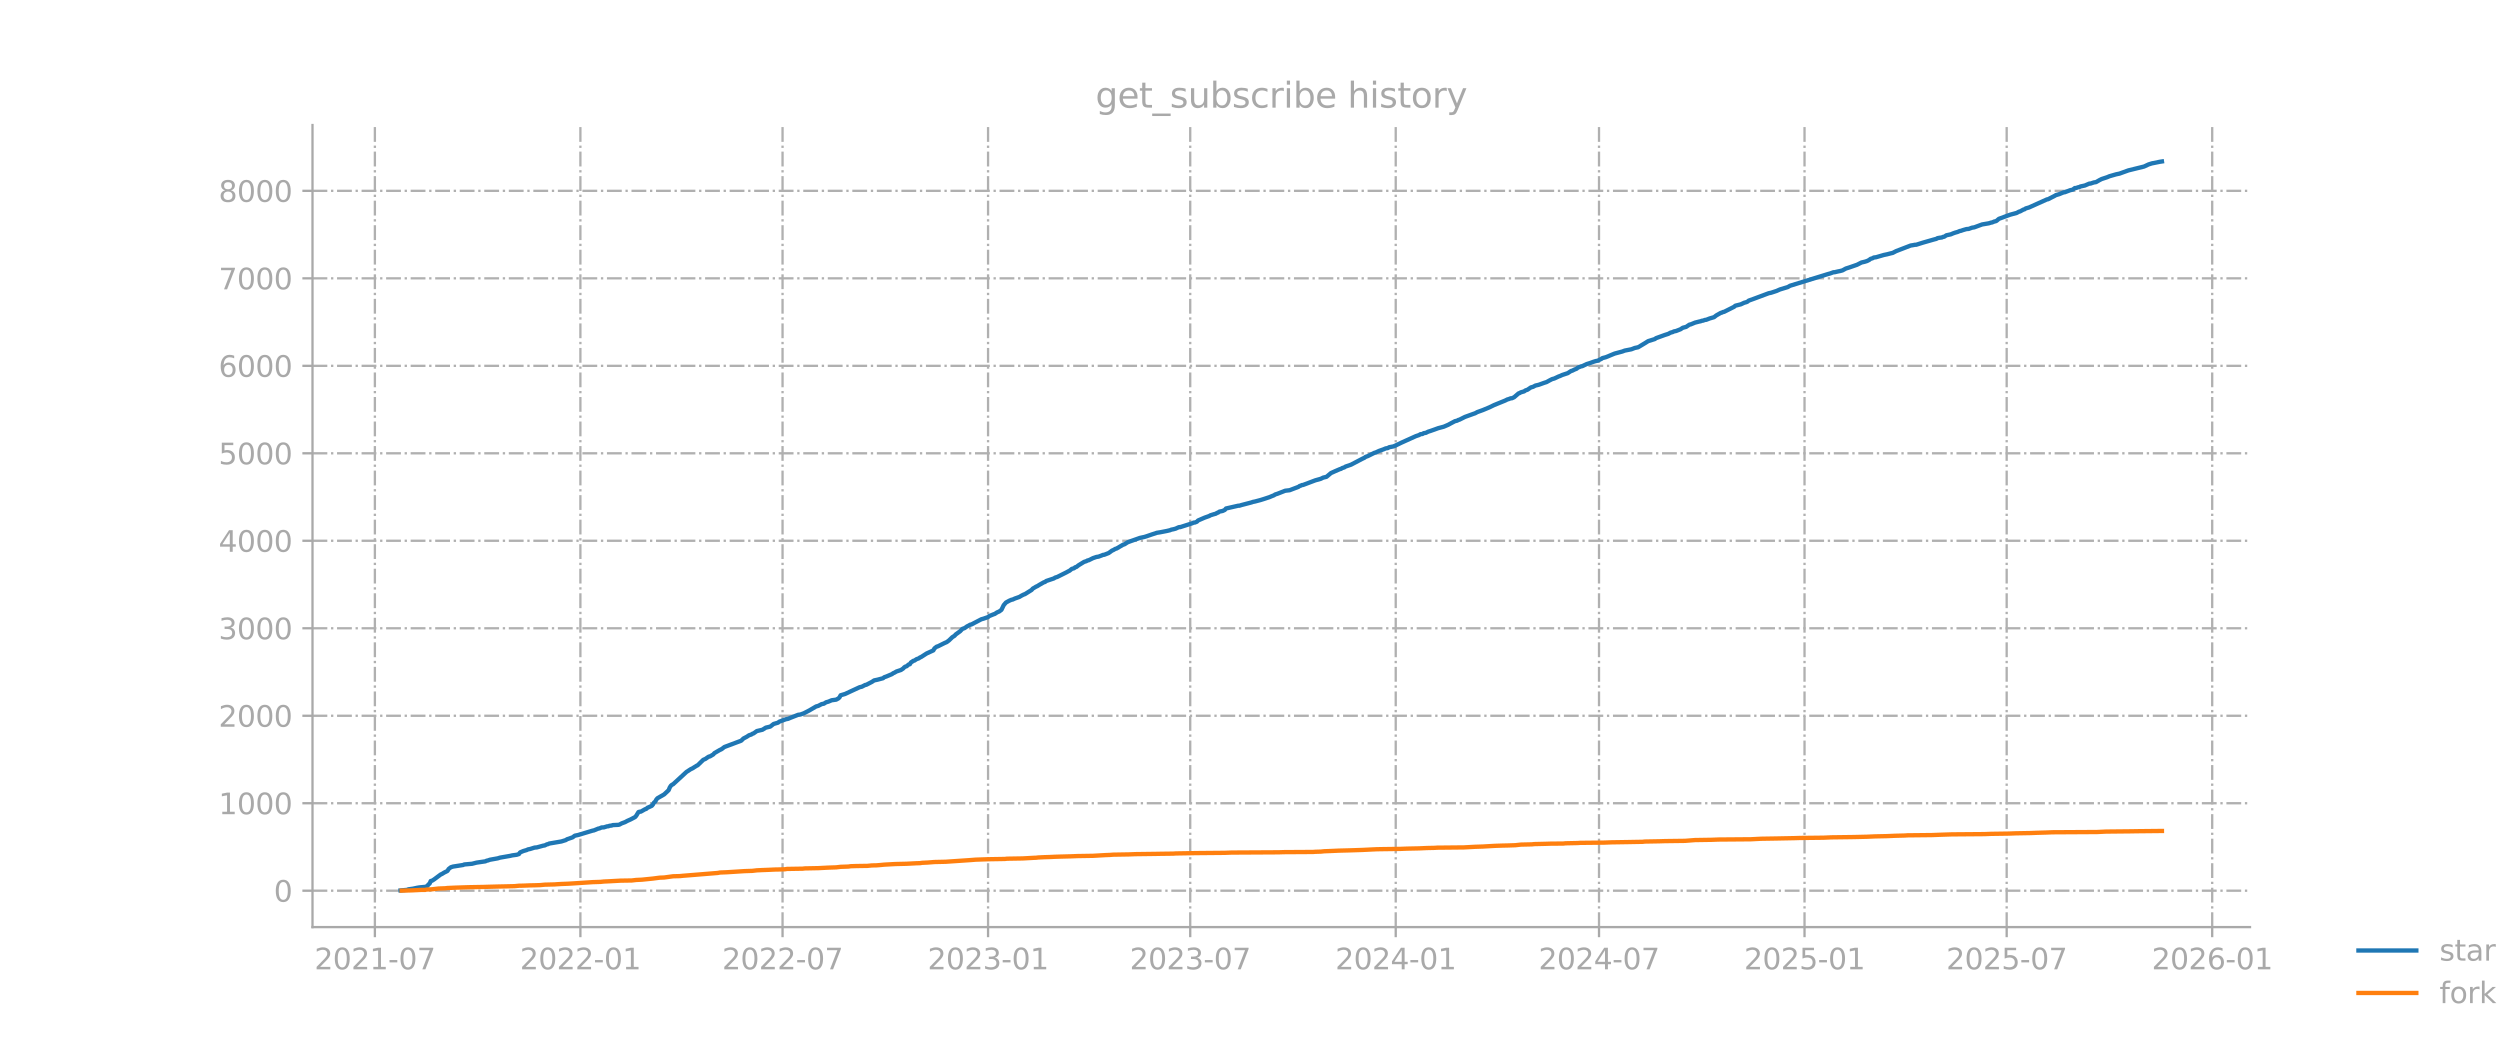 <?xml version="1.0" encoding="utf-8" standalone="no"?>
<!DOCTYPE svg PUBLIC "-//W3C//DTD SVG 1.1//EN"
  "http://www.w3.org/Graphics/SVG/1.1/DTD/svg11.dtd">
<svg xmlns:xlink="http://www.w3.org/1999/xlink" width="864pt" height="360pt" viewBox="0 0 864 360" xmlns="http://www.w3.org/2000/svg" version="1.1">
 <defs>
  <style type="text/css">*{stroke-linejoin: round; stroke-linecap: butt}</style>
 </defs>
 <g id="figure_1">
  <g id="patch_1">
   <path d="M 0 360 
L 864 360 
L 864 0 
L 0 0 
L 0 360 
z
" style="fill: none; opacity: 0"/>
  </g>
  <g id="axes_1">
   <g id="patch_2">
    <path d="M 108 320.4 
L 777.6 320.4 
L 777.6 43.2 
L 108 43.2 
L 108 320.4 
z
" style="fill: none; opacity: 0"/>
   </g>
   <g id="matplotlib.axis_1">
    <g id="xtick_1">
     <g id="line2d_1">
      <path d="M 129.558 320.4 
L 129.558 43.2 
" clip-path="url(#p66ee304c8b)" style="fill: none; stroke-dasharray: 5.12,1.28,0.8,1.28; stroke-dashoffset: 0; stroke: #b0b0b0; stroke-width: 0.8"/>
     </g>
     <g id="line2d_2">
      <defs>
       <path id="m4298555fbe" d="M 0 0 
L 0 3.5 
" style="stroke: #a9a9a9; stroke-width: 0.8"/>
      </defs>
      <g>
       <use xlink:href="#m4298555fbe" x="129.558" y="320.4" style="fill: #a9a9a9; stroke: #a9a9a9; stroke-width: 0.8"/>
      </g>
     </g>
     <g id="text_1">
      <!-- 2021-07 -->
      <g style="fill: #a9a9a9" transform="translate(108.667 334.998) scale(0.1 -0.1)">
       <defs>
        <path id="DejaVuSans-32" d="M 1228 531 
L 3431 531 
L 3431 0 
L 469 0 
L 469 531 
Q 828 903 1448 1529 
Q 2069 2156 2228 2338 
Q 2531 2678 2651 2914 
Q 2772 3150 2772 3378 
Q 2772 3750 2511 3984 
Q 2250 4219 1831 4219 
Q 1534 4219 1204 4116 
Q 875 4013 500 3803 
L 500 4441 
Q 881 4594 1212 4672 
Q 1544 4750 1819 4750 
Q 2544 4750 2975 4387 
Q 3406 4025 3406 3419 
Q 3406 3131 3298 2873 
Q 3191 2616 2906 2266 
Q 2828 2175 2409 1742 
Q 1991 1309 1228 531 
z
" transform="scale(0.016)"/>
        <path id="DejaVuSans-30" d="M 2034 4250 
Q 1547 4250 1301 3770 
Q 1056 3291 1056 2328 
Q 1056 1369 1301 889 
Q 1547 409 2034 409 
Q 2525 409 2770 889 
Q 3016 1369 3016 2328 
Q 3016 3291 2770 3770 
Q 2525 4250 2034 4250 
z
M 2034 4750 
Q 2819 4750 3233 4129 
Q 3647 3509 3647 2328 
Q 3647 1150 3233 529 
Q 2819 -91 2034 -91 
Q 1250 -91 836 529 
Q 422 1150 422 2328 
Q 422 3509 836 4129 
Q 1250 4750 2034 4750 
z
" transform="scale(0.016)"/>
        <path id="DejaVuSans-31" d="M 794 531 
L 1825 531 
L 1825 4091 
L 703 3866 
L 703 4441 
L 1819 4666 
L 2450 4666 
L 2450 531 
L 3481 531 
L 3481 0 
L 794 0 
L 794 531 
z
" transform="scale(0.016)"/>
        <path id="DejaVuSans-2d" d="M 313 2009 
L 1997 2009 
L 1997 1497 
L 313 1497 
L 313 2009 
z
" transform="scale(0.016)"/>
        <path id="DejaVuSans-37" d="M 525 4666 
L 3525 4666 
L 3525 4397 
L 1831 0 
L 1172 0 
L 2766 4134 
L 525 4134 
L 525 4666 
z
" transform="scale(0.016)"/>
       </defs>
       <use xlink:href="#DejaVuSans-32"/>
       <use xlink:href="#DejaVuSans-30" transform="translate(63.623 0)"/>
       <use xlink:href="#DejaVuSans-32" transform="translate(127.246 0)"/>
       <use xlink:href="#DejaVuSans-31" transform="translate(190.869 0)"/>
       <use xlink:href="#DejaVuSans-2d" transform="translate(254.492 0)"/>
       <use xlink:href="#DejaVuSans-30" transform="translate(290.576 0)"/>
       <use xlink:href="#DejaVuSans-37" transform="translate(354.199 0)"/>
      </g>
     </g>
    </g>
    <g id="xtick_2">
     <g id="line2d_3">
      <path d="M 200.583 320.4 
L 200.583 43.2 
" clip-path="url(#p66ee304c8b)" style="fill: none; stroke-dasharray: 5.12,1.28,0.8,1.28; stroke-dashoffset: 0; stroke: #b0b0b0; stroke-width: 0.8"/>
     </g>
     <g id="line2d_4">
      <g>
       <use xlink:href="#m4298555fbe" x="200.583" y="320.4" style="fill: #a9a9a9; stroke: #a9a9a9; stroke-width: 0.8"/>
      </g>
     </g>
     <g id="text_2">
      <!-- 2022-01 -->
      <g style="fill: #a9a9a9" transform="translate(179.691 334.998) scale(0.1 -0.1)">
       <use xlink:href="#DejaVuSans-32"/>
       <use xlink:href="#DejaVuSans-30" transform="translate(63.623 0)"/>
       <use xlink:href="#DejaVuSans-32" transform="translate(127.246 0)"/>
       <use xlink:href="#DejaVuSans-32" transform="translate(190.869 0)"/>
       <use xlink:href="#DejaVuSans-2d" transform="translate(254.492 0)"/>
       <use xlink:href="#DejaVuSans-30" transform="translate(290.576 0)"/>
       <use xlink:href="#DejaVuSans-31" transform="translate(354.199 0)"/>
      </g>
     </g>
    </g>
    <g id="xtick_3">
     <g id="line2d_5">
      <path d="M 270.45 320.4 
L 270.45 43.2 
" clip-path="url(#p66ee304c8b)" style="fill: none; stroke-dasharray: 5.12,1.28,0.8,1.28; stroke-dashoffset: 0; stroke: #b0b0b0; stroke-width: 0.8"/>
     </g>
     <g id="line2d_6">
      <g>
       <use xlink:href="#m4298555fbe" x="270.45" y="320.4" style="fill: #a9a9a9; stroke: #a9a9a9; stroke-width: 0.8"/>
      </g>
     </g>
     <g id="text_3">
      <!-- 2022-07 -->
      <g style="fill: #a9a9a9" transform="translate(249.558 334.998) scale(0.1 -0.1)">
       <use xlink:href="#DejaVuSans-32"/>
       <use xlink:href="#DejaVuSans-30" transform="translate(63.623 0)"/>
       <use xlink:href="#DejaVuSans-32" transform="translate(127.246 0)"/>
       <use xlink:href="#DejaVuSans-32" transform="translate(190.869 0)"/>
       <use xlink:href="#DejaVuSans-2d" transform="translate(254.492 0)"/>
       <use xlink:href="#DejaVuSans-30" transform="translate(290.576 0)"/>
       <use xlink:href="#DejaVuSans-37" transform="translate(354.199 0)"/>
      </g>
     </g>
    </g>
    <g id="xtick_4">
     <g id="line2d_7">
      <path d="M 341.474 320.4 
L 341.474 43.2 
" clip-path="url(#p66ee304c8b)" style="fill: none; stroke-dasharray: 5.12,1.28,0.8,1.28; stroke-dashoffset: 0; stroke: #b0b0b0; stroke-width: 0.8"/>
     </g>
     <g id="line2d_8">
      <g>
       <use xlink:href="#m4298555fbe" x="341.474" y="320.4" style="fill: #a9a9a9; stroke: #a9a9a9; stroke-width: 0.8"/>
      </g>
     </g>
     <g id="text_4">
      <!-- 2023-01 -->
      <g style="fill: #a9a9a9" transform="translate(320.583 334.998) scale(0.1 -0.1)">
       <defs>
        <path id="DejaVuSans-33" d="M 2597 2516 
Q 3050 2419 3304 2112 
Q 3559 1806 3559 1356 
Q 3559 666 3084 287 
Q 2609 -91 1734 -91 
Q 1441 -91 1130 -33 
Q 819 25 488 141 
L 488 750 
Q 750 597 1062 519 
Q 1375 441 1716 441 
Q 2309 441 2620 675 
Q 2931 909 2931 1356 
Q 2931 1769 2642 2001 
Q 2353 2234 1838 2234 
L 1294 2234 
L 1294 2753 
L 1863 2753 
Q 2328 2753 2575 2939 
Q 2822 3125 2822 3475 
Q 2822 3834 2567 4026 
Q 2313 4219 1838 4219 
Q 1578 4219 1281 4162 
Q 984 4106 628 3988 
L 628 4550 
Q 988 4650 1302 4700 
Q 1616 4750 1894 4750 
Q 2613 4750 3031 4423 
Q 3450 4097 3450 3541 
Q 3450 3153 3228 2886 
Q 3006 2619 2597 2516 
z
" transform="scale(0.016)"/>
       </defs>
       <use xlink:href="#DejaVuSans-32"/>
       <use xlink:href="#DejaVuSans-30" transform="translate(63.623 0)"/>
       <use xlink:href="#DejaVuSans-32" transform="translate(127.246 0)"/>
       <use xlink:href="#DejaVuSans-33" transform="translate(190.869 0)"/>
       <use xlink:href="#DejaVuSans-2d" transform="translate(254.492 0)"/>
       <use xlink:href="#DejaVuSans-30" transform="translate(290.576 0)"/>
       <use xlink:href="#DejaVuSans-31" transform="translate(354.199 0)"/>
      </g>
     </g>
    </g>
    <g id="xtick_5">
     <g id="line2d_9">
      <path d="M 411.341 320.4 
L 411.341 43.2 
" clip-path="url(#p66ee304c8b)" style="fill: none; stroke-dasharray: 5.12,1.28,0.8,1.28; stroke-dashoffset: 0; stroke: #b0b0b0; stroke-width: 0.8"/>
     </g>
     <g id="line2d_10">
      <g>
       <use xlink:href="#m4298555fbe" x="411.341" y="320.4" style="fill: #a9a9a9; stroke: #a9a9a9; stroke-width: 0.8"/>
      </g>
     </g>
     <g id="text_5">
      <!-- 2023-07 -->
      <g style="fill: #a9a9a9" transform="translate(390.449 334.998) scale(0.1 -0.1)">
       <use xlink:href="#DejaVuSans-32"/>
       <use xlink:href="#DejaVuSans-30" transform="translate(63.623 0)"/>
       <use xlink:href="#DejaVuSans-32" transform="translate(127.246 0)"/>
       <use xlink:href="#DejaVuSans-33" transform="translate(190.869 0)"/>
       <use xlink:href="#DejaVuSans-2d" transform="translate(254.492 0)"/>
       <use xlink:href="#DejaVuSans-30" transform="translate(290.576 0)"/>
       <use xlink:href="#DejaVuSans-37" transform="translate(354.199 0)"/>
      </g>
     </g>
    </g>
    <g id="xtick_6">
     <g id="line2d_11">
      <path d="M 482.365 320.4 
L 482.365 43.2 
" clip-path="url(#p66ee304c8b)" style="fill: none; stroke-dasharray: 5.12,1.28,0.8,1.28; stroke-dashoffset: 0; stroke: #b0b0b0; stroke-width: 0.8"/>
     </g>
     <g id="line2d_12">
      <g>
       <use xlink:href="#m4298555fbe" x="482.365" y="320.4" style="fill: #a9a9a9; stroke: #a9a9a9; stroke-width: 0.8"/>
      </g>
     </g>
     <g id="text_6">
      <!-- 2024-01 -->
      <g style="fill: #a9a9a9" transform="translate(461.474 334.998) scale(0.1 -0.1)">
       <defs>
        <path id="DejaVuSans-34" d="M 2419 4116 
L 825 1625 
L 2419 1625 
L 2419 4116 
z
M 2253 4666 
L 3047 4666 
L 3047 1625 
L 3713 1625 
L 3713 1100 
L 3047 1100 
L 3047 0 
L 2419 0 
L 2419 1100 
L 313 1100 
L 313 1709 
L 2253 4666 
z
" transform="scale(0.016)"/>
       </defs>
       <use xlink:href="#DejaVuSans-32"/>
       <use xlink:href="#DejaVuSans-30" transform="translate(63.623 0)"/>
       <use xlink:href="#DejaVuSans-32" transform="translate(127.246 0)"/>
       <use xlink:href="#DejaVuSans-34" transform="translate(190.869 0)"/>
       <use xlink:href="#DejaVuSans-2d" transform="translate(254.492 0)"/>
       <use xlink:href="#DejaVuSans-30" transform="translate(290.576 0)"/>
       <use xlink:href="#DejaVuSans-31" transform="translate(354.199 0)"/>
      </g>
     </g>
    </g>
    <g id="xtick_7">
     <g id="line2d_13">
      <path d="M 552.618 320.4 
L 552.618 43.2 
" clip-path="url(#p66ee304c8b)" style="fill: none; stroke-dasharray: 5.12,1.28,0.8,1.28; stroke-dashoffset: 0; stroke: #b0b0b0; stroke-width: 0.8"/>
     </g>
     <g id="line2d_14">
      <g>
       <use xlink:href="#m4298555fbe" x="552.618" y="320.4" style="fill: #a9a9a9; stroke: #a9a9a9; stroke-width: 0.8"/>
      </g>
     </g>
     <g id="text_7">
      <!-- 2024-07 -->
      <g style="fill: #a9a9a9" transform="translate(531.727 334.998) scale(0.1 -0.1)">
       <use xlink:href="#DejaVuSans-32"/>
       <use xlink:href="#DejaVuSans-30" transform="translate(63.623 0)"/>
       <use xlink:href="#DejaVuSans-32" transform="translate(127.246 0)"/>
       <use xlink:href="#DejaVuSans-34" transform="translate(190.869 0)"/>
       <use xlink:href="#DejaVuSans-2d" transform="translate(254.492 0)"/>
       <use xlink:href="#DejaVuSans-30" transform="translate(290.576 0)"/>
       <use xlink:href="#DejaVuSans-37" transform="translate(354.199 0)"/>
      </g>
     </g>
    </g>
    <g id="xtick_8">
     <g id="line2d_15">
      <path d="M 623.643 320.4 
L 623.643 43.2 
" clip-path="url(#p66ee304c8b)" style="fill: none; stroke-dasharray: 5.12,1.28,0.8,1.28; stroke-dashoffset: 0; stroke: #b0b0b0; stroke-width: 0.8"/>
     </g>
     <g id="line2d_16">
      <g>
       <use xlink:href="#m4298555fbe" x="623.643" y="320.4" style="fill: #a9a9a9; stroke: #a9a9a9; stroke-width: 0.8"/>
      </g>
     </g>
     <g id="text_8">
      <!-- 2025-01 -->
      <g style="fill: #a9a9a9" transform="translate(602.751 334.998) scale(0.1 -0.1)">
       <defs>
        <path id="DejaVuSans-35" d="M 691 4666 
L 3169 4666 
L 3169 4134 
L 1269 4134 
L 1269 2991 
Q 1406 3038 1543 3061 
Q 1681 3084 1819 3084 
Q 2600 3084 3056 2656 
Q 3513 2228 3513 1497 
Q 3513 744 3044 326 
Q 2575 -91 1722 -91 
Q 1428 -91 1123 -41 
Q 819 9 494 109 
L 494 744 
Q 775 591 1075 516 
Q 1375 441 1709 441 
Q 2250 441 2565 725 
Q 2881 1009 2881 1497 
Q 2881 1984 2565 2268 
Q 2250 2553 1709 2553 
Q 1456 2553 1204 2497 
Q 953 2441 691 2322 
L 691 4666 
z
" transform="scale(0.016)"/>
       </defs>
       <use xlink:href="#DejaVuSans-32"/>
       <use xlink:href="#DejaVuSans-30" transform="translate(63.623 0)"/>
       <use xlink:href="#DejaVuSans-32" transform="translate(127.246 0)"/>
       <use xlink:href="#DejaVuSans-35" transform="translate(190.869 0)"/>
       <use xlink:href="#DejaVuSans-2d" transform="translate(254.492 0)"/>
       <use xlink:href="#DejaVuSans-30" transform="translate(290.576 0)"/>
       <use xlink:href="#DejaVuSans-31" transform="translate(354.199 0)"/>
      </g>
     </g>
    </g>
    <g id="xtick_9">
     <g id="line2d_17">
      <path d="M 693.509 320.4 
L 693.509 43.2 
" clip-path="url(#p66ee304c8b)" style="fill: none; stroke-dasharray: 5.12,1.28,0.8,1.28; stroke-dashoffset: 0; stroke: #b0b0b0; stroke-width: 0.8"/>
     </g>
     <g id="line2d_18">
      <g>
       <use xlink:href="#m4298555fbe" x="693.509" y="320.4" style="fill: #a9a9a9; stroke: #a9a9a9; stroke-width: 0.8"/>
      </g>
     </g>
     <g id="text_9">
      <!-- 2025-07 -->
      <g style="fill: #a9a9a9" transform="translate(672.618 334.998) scale(0.1 -0.1)">
       <use xlink:href="#DejaVuSans-32"/>
       <use xlink:href="#DejaVuSans-30" transform="translate(63.623 0)"/>
       <use xlink:href="#DejaVuSans-32" transform="translate(127.246 0)"/>
       <use xlink:href="#DejaVuSans-35" transform="translate(190.869 0)"/>
       <use xlink:href="#DejaVuSans-2d" transform="translate(254.492 0)"/>
       <use xlink:href="#DejaVuSans-30" transform="translate(290.576 0)"/>
       <use xlink:href="#DejaVuSans-37" transform="translate(354.199 0)"/>
      </g>
     </g>
    </g>
    <g id="xtick_10">
     <g id="line2d_19">
      <path d="M 764.534 320.4 
L 764.534 43.2 
" clip-path="url(#p66ee304c8b)" style="fill: none; stroke-dasharray: 5.12,1.28,0.8,1.28; stroke-dashoffset: 0; stroke: #b0b0b0; stroke-width: 0.8"/>
     </g>
     <g id="line2d_20">
      <g>
       <use xlink:href="#m4298555fbe" x="764.534" y="320.4" style="fill: #a9a9a9; stroke: #a9a9a9; stroke-width: 0.8"/>
      </g>
     </g>
     <g id="text_10">
      <!-- 2026-01 -->
      <g style="fill: #a9a9a9" transform="translate(743.642 334.998) scale(0.1 -0.1)">
       <defs>
        <path id="DejaVuSans-36" d="M 2113 2584 
Q 1688 2584 1439 2293 
Q 1191 2003 1191 1497 
Q 1191 994 1439 701 
Q 1688 409 2113 409 
Q 2538 409 2786 701 
Q 3034 994 3034 1497 
Q 3034 2003 2786 2293 
Q 2538 2584 2113 2584 
z
M 3366 4563 
L 3366 3988 
Q 3128 4100 2886 4159 
Q 2644 4219 2406 4219 
Q 1781 4219 1451 3797 
Q 1122 3375 1075 2522 
Q 1259 2794 1537 2939 
Q 1816 3084 2150 3084 
Q 2853 3084 3261 2657 
Q 3669 2231 3669 1497 
Q 3669 778 3244 343 
Q 2819 -91 2113 -91 
Q 1303 -91 875 529 
Q 447 1150 447 2328 
Q 447 3434 972 4092 
Q 1497 4750 2381 4750 
Q 2619 4750 2861 4703 
Q 3103 4656 3366 4563 
z
" transform="scale(0.016)"/>
       </defs>
       <use xlink:href="#DejaVuSans-32"/>
       <use xlink:href="#DejaVuSans-30" transform="translate(63.623 0)"/>
       <use xlink:href="#DejaVuSans-32" transform="translate(127.246 0)"/>
       <use xlink:href="#DejaVuSans-36" transform="translate(190.869 0)"/>
       <use xlink:href="#DejaVuSans-2d" transform="translate(254.492 0)"/>
       <use xlink:href="#DejaVuSans-30" transform="translate(290.576 0)"/>
       <use xlink:href="#DejaVuSans-31" transform="translate(354.199 0)"/>
      </g>
     </g>
    </g>
   </g>
   <g id="matplotlib.axis_2">
    <g id="ytick_1">
     <g id="line2d_21">
      <path d="M 108 307.83 
L 777.6 307.83 
" clip-path="url(#p66ee304c8b)" style="fill: none; stroke-dasharray: 5.12,1.28,0.8,1.28; stroke-dashoffset: 0; stroke: #b0b0b0; stroke-width: 0.8"/>
     </g>
     <g id="line2d_22">
      <defs>
       <path id="ma5ad73ed1a" d="M 0 0 
L -3.5 0 
" style="stroke: #a9a9a9; stroke-width: 0.8"/>
      </defs>
      <g>
       <use xlink:href="#ma5ad73ed1a" x="108" y="307.83" style="fill: #a9a9a9; stroke: #a9a9a9; stroke-width: 0.8"/>
      </g>
     </g>
     <g id="text_11">
      <!-- 0 -->
      <g style="fill: #a9a9a9" transform="translate(94.638 311.629) scale(0.1 -0.1)">
       <use xlink:href="#DejaVuSans-30"/>
      </g>
     </g>
    </g>
    <g id="ytick_2">
     <g id="line2d_23">
      <path d="M 108 277.596 
L 777.6 277.596 
" clip-path="url(#p66ee304c8b)" style="fill: none; stroke-dasharray: 5.12,1.28,0.8,1.28; stroke-dashoffset: 0; stroke: #b0b0b0; stroke-width: 0.8"/>
     </g>
     <g id="line2d_24">
      <g>
       <use xlink:href="#ma5ad73ed1a" x="108" y="277.596" style="fill: #a9a9a9; stroke: #a9a9a9; stroke-width: 0.8"/>
      </g>
     </g>
     <g id="text_12">
      <!-- 1000 -->
      <g style="fill: #a9a9a9" transform="translate(75.55 281.395) scale(0.1 -0.1)">
       <use xlink:href="#DejaVuSans-31"/>
       <use xlink:href="#DejaVuSans-30" transform="translate(63.623 0)"/>
       <use xlink:href="#DejaVuSans-30" transform="translate(127.246 0)"/>
       <use xlink:href="#DejaVuSans-30" transform="translate(190.869 0)"/>
      </g>
     </g>
    </g>
    <g id="ytick_3">
     <g id="line2d_25">
      <path d="M 108 247.362 
L 777.6 247.362 
" clip-path="url(#p66ee304c8b)" style="fill: none; stroke-dasharray: 5.12,1.28,0.8,1.28; stroke-dashoffset: 0; stroke: #b0b0b0; stroke-width: 0.8"/>
     </g>
     <g id="line2d_26">
      <g>
       <use xlink:href="#ma5ad73ed1a" x="108" y="247.362" style="fill: #a9a9a9; stroke: #a9a9a9; stroke-width: 0.8"/>
      </g>
     </g>
     <g id="text_13">
      <!-- 2000 -->
      <g style="fill: #a9a9a9" transform="translate(75.55 251.162) scale(0.1 -0.1)">
       <use xlink:href="#DejaVuSans-32"/>
       <use xlink:href="#DejaVuSans-30" transform="translate(63.623 0)"/>
       <use xlink:href="#DejaVuSans-30" transform="translate(127.246 0)"/>
       <use xlink:href="#DejaVuSans-30" transform="translate(190.869 0)"/>
      </g>
     </g>
    </g>
    <g id="ytick_4">
     <g id="line2d_27">
      <path d="M 108 217.128 
L 777.6 217.128 
" clip-path="url(#p66ee304c8b)" style="fill: none; stroke-dasharray: 5.12,1.28,0.8,1.28; stroke-dashoffset: 0; stroke: #b0b0b0; stroke-width: 0.8"/>
     </g>
     <g id="line2d_28">
      <g>
       <use xlink:href="#ma5ad73ed1a" x="108" y="217.128" style="fill: #a9a9a9; stroke: #a9a9a9; stroke-width: 0.8"/>
      </g>
     </g>
     <g id="text_14">
      <!-- 3000 -->
      <g style="fill: #a9a9a9" transform="translate(75.55 220.928) scale(0.1 -0.1)">
       <use xlink:href="#DejaVuSans-33"/>
       <use xlink:href="#DejaVuSans-30" transform="translate(63.623 0)"/>
       <use xlink:href="#DejaVuSans-30" transform="translate(127.246 0)"/>
       <use xlink:href="#DejaVuSans-30" transform="translate(190.869 0)"/>
      </g>
     </g>
    </g>
    <g id="ytick_5">
     <g id="line2d_29">
      <path d="M 108 186.894 
L 777.6 186.894 
" clip-path="url(#p66ee304c8b)" style="fill: none; stroke-dasharray: 5.12,1.28,0.8,1.28; stroke-dashoffset: 0; stroke: #b0b0b0; stroke-width: 0.8"/>
     </g>
     <g id="line2d_30">
      <g>
       <use xlink:href="#ma5ad73ed1a" x="108" y="186.894" style="fill: #a9a9a9; stroke: #a9a9a9; stroke-width: 0.8"/>
      </g>
     </g>
     <g id="text_15">
      <!-- 4000 -->
      <g style="fill: #a9a9a9" transform="translate(75.55 190.694) scale(0.1 -0.1)">
       <use xlink:href="#DejaVuSans-34"/>
       <use xlink:href="#DejaVuSans-30" transform="translate(63.623 0)"/>
       <use xlink:href="#DejaVuSans-30" transform="translate(127.246 0)"/>
       <use xlink:href="#DejaVuSans-30" transform="translate(190.869 0)"/>
      </g>
     </g>
    </g>
    <g id="ytick_6">
     <g id="line2d_31">
      <path d="M 108 156.66 
L 777.6 156.66 
" clip-path="url(#p66ee304c8b)" style="fill: none; stroke-dasharray: 5.12,1.28,0.8,1.28; stroke-dashoffset: 0; stroke: #b0b0b0; stroke-width: 0.8"/>
     </g>
     <g id="line2d_32">
      <g>
       <use xlink:href="#ma5ad73ed1a" x="108" y="156.66" style="fill: #a9a9a9; stroke: #a9a9a9; stroke-width: 0.8"/>
      </g>
     </g>
     <g id="text_16">
      <!-- 5000 -->
      <g style="fill: #a9a9a9" transform="translate(75.55 160.46) scale(0.1 -0.1)">
       <use xlink:href="#DejaVuSans-35"/>
       <use xlink:href="#DejaVuSans-30" transform="translate(63.623 0)"/>
       <use xlink:href="#DejaVuSans-30" transform="translate(127.246 0)"/>
       <use xlink:href="#DejaVuSans-30" transform="translate(190.869 0)"/>
      </g>
     </g>
    </g>
    <g id="ytick_7">
     <g id="line2d_33">
      <path d="M 108 126.427 
L 777.6 126.427 
" clip-path="url(#p66ee304c8b)" style="fill: none; stroke-dasharray: 5.12,1.28,0.8,1.28; stroke-dashoffset: 0; stroke: #b0b0b0; stroke-width: 0.8"/>
     </g>
     <g id="line2d_34">
      <g>
       <use xlink:href="#ma5ad73ed1a" x="108" y="126.427" style="fill: #a9a9a9; stroke: #a9a9a9; stroke-width: 0.8"/>
      </g>
     </g>
     <g id="text_17">
      <!-- 6000 -->
      <g style="fill: #a9a9a9" transform="translate(75.55 130.226) scale(0.1 -0.1)">
       <use xlink:href="#DejaVuSans-36"/>
       <use xlink:href="#DejaVuSans-30" transform="translate(63.623 0)"/>
       <use xlink:href="#DejaVuSans-30" transform="translate(127.246 0)"/>
       <use xlink:href="#DejaVuSans-30" transform="translate(190.869 0)"/>
      </g>
     </g>
    </g>
    <g id="ytick_8">
     <g id="line2d_35">
      <path d="M 108 96.193 
L 777.6 96.193 
" clip-path="url(#p66ee304c8b)" style="fill: none; stroke-dasharray: 5.12,1.28,0.8,1.28; stroke-dashoffset: 0; stroke: #b0b0b0; stroke-width: 0.8"/>
     </g>
     <g id="line2d_36">
      <g>
       <use xlink:href="#ma5ad73ed1a" x="108" y="96.193" style="fill: #a9a9a9; stroke: #a9a9a9; stroke-width: 0.8"/>
      </g>
     </g>
     <g id="text_18">
      <!-- 7000 -->
      <g style="fill: #a9a9a9" transform="translate(75.55 99.992) scale(0.1 -0.1)">
       <use xlink:href="#DejaVuSans-37"/>
       <use xlink:href="#DejaVuSans-30" transform="translate(63.623 0)"/>
       <use xlink:href="#DejaVuSans-30" transform="translate(127.246 0)"/>
       <use xlink:href="#DejaVuSans-30" transform="translate(190.869 0)"/>
      </g>
     </g>
    </g>
    <g id="ytick_9">
     <g id="line2d_37">
      <path d="M 108 65.959 
L 777.6 65.959 
" clip-path="url(#p66ee304c8b)" style="fill: none; stroke-dasharray: 5.12,1.28,0.8,1.28; stroke-dashoffset: 0; stroke: #b0b0b0; stroke-width: 0.8"/>
     </g>
     <g id="line2d_38">
      <g>
       <use xlink:href="#ma5ad73ed1a" x="108" y="65.959" style="fill: #a9a9a9; stroke: #a9a9a9; stroke-width: 0.8"/>
      </g>
     </g>
     <g id="text_19">
      <!-- 8000 -->
      <g style="fill: #a9a9a9" transform="translate(75.55 69.758) scale(0.1 -0.1)">
       <defs>
        <path id="DejaVuSans-38" d="M 2034 2216 
Q 1584 2216 1326 1975 
Q 1069 1734 1069 1313 
Q 1069 891 1326 650 
Q 1584 409 2034 409 
Q 2484 409 2743 651 
Q 3003 894 3003 1313 
Q 3003 1734 2745 1975 
Q 2488 2216 2034 2216 
z
M 1403 2484 
Q 997 2584 770 2862 
Q 544 3141 544 3541 
Q 544 4100 942 4425 
Q 1341 4750 2034 4750 
Q 2731 4750 3128 4425 
Q 3525 4100 3525 3541 
Q 3525 3141 3298 2862 
Q 3072 2584 2669 2484 
Q 3125 2378 3379 2068 
Q 3634 1759 3634 1313 
Q 3634 634 3220 271 
Q 2806 -91 2034 -91 
Q 1263 -91 848 271 
Q 434 634 434 1313 
Q 434 1759 690 2068 
Q 947 2378 1403 2484 
z
M 1172 3481 
Q 1172 3119 1398 2916 
Q 1625 2713 2034 2713 
Q 2441 2713 2670 2916 
Q 2900 3119 2900 3481 
Q 2900 3844 2670 4047 
Q 2441 4250 2034 4250 
Q 1625 4250 1398 4047 
Q 1172 3844 1172 3481 
z
" transform="scale(0.016)"/>
       </defs>
       <use xlink:href="#DejaVuSans-38"/>
       <use xlink:href="#DejaVuSans-30" transform="translate(63.623 0)"/>
       <use xlink:href="#DejaVuSans-30" transform="translate(127.246 0)"/>
       <use xlink:href="#DejaVuSans-30" transform="translate(190.869 0)"/>
      </g>
     </g>
    </g>
   </g>
   <g id="line2d_39">
    <path d="M 138.436 307.74 
L 140.752 307.528 
L 141.138 307.346 
L 142.682 307.135 
L 144.226 306.802 
L 144.998 306.681 
L 146.928 306.5 
L 147.7 306.198 
L 148.086 305.653 
L 148.472 305.381 
L 148.858 304.474 
L 149.244 304.414 
L 150.016 303.93 
L 150.788 303.356 
L 152.332 302.207 
L 152.718 302.056 
L 153.49 301.572 
L 154.649 300.997 
L 155.035 300.332 
L 155.807 299.728 
L 156.579 299.486 
L 157.737 299.304 
L 160.053 298.941 
L 160.439 298.76 
L 163.141 298.518 
L 164.685 298.125 
L 167.773 297.672 
L 168.159 297.46 
L 168.545 297.4 
L 169.317 297.127 
L 172.019 296.644 
L 172.791 296.402 
L 176.265 295.797 
L 177.037 295.616 
L 178.581 295.404 
L 179.353 295.162 
L 179.739 294.588 
L 180.897 294.104 
L 182.055 293.771 
L 182.441 293.56 
L 183.213 293.409 
L 184.757 292.925 
L 185.529 292.864 
L 186.301 292.653 
L 187.845 292.23 
L 188.231 292.199 
L 189.003 291.806 
L 189.389 291.746 
L 189.775 291.534 
L 194.021 290.809 
L 195.565 290.325 
L 195.951 290.053 
L 197.881 289.388 
L 198.653 288.813 
L 199.811 288.571 
L 204.829 287.06 
L 205.215 286.999 
L 206.759 286.364 
L 207.145 286.304 
L 207.917 285.971 
L 208.689 285.941 
L 209.847 285.578 
L 210.233 285.578 
L 210.619 285.397 
L 211.391 285.306 
L 211.777 285.155 
L 213.707 285.064 
L 214.093 284.973 
L 214.865 284.55 
L 216.023 284.127 
L 216.795 283.704 
L 217.953 283.19 
L 219.497 282.373 
L 219.883 281.92 
L 220.655 280.65 
L 221.041 280.529 
L 221.427 280.529 
L 222.971 279.652 
L 223.357 279.561 
L 223.743 279.168 
L 224.515 278.836 
L 225.287 278.473 
L 225.673 277.989 
L 226.059 277.324 
L 226.445 277.052 
L 226.831 276.326 
L 227.217 275.873 
L 229.533 274.543 
L 231.077 273.091 
L 231.463 272.154 
L 231.849 271.549 
L 232.235 271.217 
L 232.621 271.036 
L 237.253 266.773 
L 238.797 265.775 
L 239.183 265.624 
L 240.727 264.656 
L 241.113 264.475 
L 243.043 262.6 
L 243.815 262.268 
L 244.587 261.723 
L 244.973 261.482 
L 245.359 261.421 
L 246.517 260.726 
L 246.903 260.272 
L 248.833 259.154 
L 249.219 259.002 
L 250.377 258.156 
L 256.167 255.979 
L 256.939 255.223 
L 258.097 254.618 
L 258.869 254.104 
L 259.641 253.863 
L 260.027 253.591 
L 260.413 253.47 
L 261.571 252.653 
L 263.501 252.2 
L 264.659 251.474 
L 265.817 251.202 
L 266.203 251.111 
L 267.361 250.204 
L 268.905 249.751 
L 269.291 249.418 
L 271.608 248.572 
L 272.38 248.421 
L 273.152 248.088 
L 275.854 247.03 
L 276.626 246.939 
L 277.784 246.516 
L 279.714 245.518 
L 282.03 244.158 
L 282.802 243.946 
L 283.96 243.341 
L 284.732 243.19 
L 285.504 242.706 
L 286.276 242.495 
L 287.434 242.011 
L 288.978 241.799 
L 289.75 241.376 
L 290.136 241.013 
L 290.522 240.288 
L 292.066 239.834 
L 293.61 239.108 
L 297.084 237.506 
L 297.856 237.325 
L 299.014 236.72 
L 299.4 236.66 
L 301.33 235.662 
L 302.102 235.148 
L 303.26 234.906 
L 305.19 234.392 
L 305.576 234.059 
L 306.348 233.787 
L 308.278 232.971 
L 308.664 232.669 
L 309.05 232.517 
L 309.822 232.064 
L 311.366 231.55 
L 312.138 231.036 
L 312.524 230.613 
L 312.91 230.371 
L 313.296 230.28 
L 314.068 229.615 
L 314.454 229.555 
L 314.84 228.889 
L 315.226 228.708 
L 315.612 228.375 
L 315.998 228.315 
L 316.77 227.801 
L 317.542 227.529 
L 317.928 227.227 
L 318.314 227.075 
L 320.244 225.836 
L 322.56 224.778 
L 322.946 224.082 
L 323.718 223.478 
L 324.104 223.387 
L 326.42 222.238 
L 327.192 221.905 
L 327.964 221.331 
L 329.122 220.212 
L 329.894 219.728 
L 330.28 219.275 
L 331.824 218.156 
L 332.596 217.34 
L 333.368 217.068 
L 334.14 216.524 
L 335.298 215.889 
L 335.684 215.828 
L 339.158 214.014 
L 339.93 213.803 
L 341.474 213.258 
L 341.86 212.926 
L 343.404 212.291 
L 343.79 212.17 
L 344.562 211.656 
L 345.334 211.323 
L 346.106 210.749 
L 346.878 209.147 
L 347.65 208.24 
L 348.808 207.605 
L 349.58 207.272 
L 349.966 207.212 
L 350.738 206.849 
L 352.282 206.305 
L 353.054 205.851 
L 353.826 205.458 
L 354.212 205.337 
L 356.528 203.886 
L 356.914 203.432 
L 358.072 202.737 
L 358.458 202.586 
L 359.23 202.102 
L 360.774 201.225 
L 361.16 201.135 
L 361.546 200.802 
L 364.248 199.895 
L 364.634 199.623 
L 365.406 199.381 
L 368.494 197.839 
L 369.266 197.416 
L 369.652 197.234 
L 370.424 196.6 
L 371.196 196.388 
L 371.582 196.025 
L 371.968 195.965 
L 372.74 195.36 
L 374.67 194.181 
L 375.442 193.939 
L 375.828 193.697 
L 376.214 193.637 
L 377.758 192.881 
L 378.916 192.488 
L 379.688 192.367 
L 381.232 191.762 
L 381.618 191.732 
L 383.162 191.127 
L 384.32 190.281 
L 384.706 190.129 
L 385.479 189.676 
L 385.865 189.585 
L 388.181 188.225 
L 388.567 188.134 
L 389.725 187.408 
L 390.883 186.985 
L 391.655 186.713 
L 393.199 186.169 
L 393.971 185.897 
L 395.515 185.564 
L 396.287 185.322 
L 398.217 184.657 
L 399.375 184.294 
L 399.761 184.143 
L 400.919 183.962 
L 403.235 183.508 
L 404.393 183.236 
L 404.779 183.055 
L 405.551 182.904 
L 406.323 182.692 
L 407.095 182.329 
L 407.481 182.178 
L 407.867 182.178 
L 412.113 180.817 
L 412.499 180.606 
L 412.885 180.606 
L 413.657 180.303 
L 414.043 179.88 
L 416.359 178.882 
L 417.903 178.338 
L 418.289 178.096 
L 419.447 177.734 
L 420.219 177.522 
L 420.605 177.25 
L 420.991 177.159 
L 421.377 176.827 
L 422.535 176.585 
L 423.307 176.222 
L 423.693 175.738 
L 427.939 174.771 
L 428.325 174.771 
L 429.097 174.529 
L 432.571 173.622 
L 432.957 173.471 
L 433.729 173.319 
L 435.659 172.805 
L 436.817 172.443 
L 438.747 171.808 
L 439.519 171.475 
L 440.291 171.173 
L 440.677 170.901 
L 441.449 170.659 
L 444.151 169.601 
L 445.695 169.419 
L 448.783 168.24 
L 449.169 167.938 
L 449.555 167.847 
L 449.941 167.635 
L 450.327 167.605 
L 454.573 166.003 
L 456.503 165.459 
L 457.275 165.066 
L 458.433 164.793 
L 459.977 163.493 
L 461.521 162.798 
L 463.065 162.133 
L 463.451 162.042 
L 463.837 161.77 
L 464.609 161.528 
L 464.995 161.256 
L 466.925 160.591 
L 470.785 158.565 
L 471.557 158.202 
L 471.943 157.9 
L 472.715 157.628 
L 475.031 156.479 
L 475.417 156.388 
L 476.575 155.844 
L 478.119 155.3 
L 478.891 154.967 
L 479.663 154.846 
L 480.049 154.574 
L 481.593 154.272 
L 482.365 153.939 
L 484.295 153.002 
L 489.313 150.735 
L 490.471 150.342 
L 490.857 150.069 
L 491.629 149.979 
L 492.015 149.707 
L 492.787 149.586 
L 493.559 149.193 
L 494.331 148.951 
L 495.875 148.407 
L 497.033 147.983 
L 498.963 147.469 
L 500.507 146.804 
L 501.28 146.381 
L 502.824 145.565 
L 503.596 145.383 
L 503.982 145.141 
L 504.368 145.051 
L 506.298 144.083 
L 509.386 142.964 
L 509.772 142.844 
L 510.544 142.42 
L 512.474 141.725 
L 514.79 140.757 
L 516.334 140.002 
L 520.194 138.429 
L 520.966 138.036 
L 521.352 137.946 
L 522.124 137.643 
L 522.51 137.643 
L 523.282 137.281 
L 524.826 135.95 
L 525.212 135.829 
L 525.598 135.587 
L 526.756 135.255 
L 527.142 134.952 
L 527.914 134.68 
L 529.072 133.894 
L 529.844 133.683 
L 530.616 133.259 
L 531.774 132.987 
L 533.704 132.292 
L 534.476 132.05 
L 535.634 131.415 
L 536.406 131.022 
L 537.178 130.81 
L 538.722 130.085 
L 539.108 129.964 
L 539.88 129.601 
L 541.81 128.966 
L 542.968 128.21 
L 543.354 128.12 
L 544.126 127.727 
L 544.898 127.424 
L 545.284 127.061 
L 546.442 126.608 
L 546.828 126.547 
L 548.372 125.822 
L 549.53 125.459 
L 550.688 125.036 
L 551.46 124.794 
L 552.232 124.643 
L 553.004 124.219 
L 553.39 124.068 
L 553.776 123.766 
L 554.934 123.464 
L 555.706 123.161 
L 556.478 122.829 
L 558.022 122.194 
L 560.724 121.468 
L 561.496 121.166 
L 563.04 120.863 
L 563.812 120.712 
L 564.97 120.259 
L 566.128 120.017 
L 568.444 118.626 
L 569.602 117.901 
L 571.918 117.175 
L 572.304 116.873 
L 575.392 115.754 
L 576.55 115.391 
L 577.322 114.968 
L 578.094 114.756 
L 578.48 114.545 
L 579.252 114.393 
L 580.796 113.789 
L 581.568 113.275 
L 582.726 112.972 
L 583.884 112.186 
L 584.27 112.126 
L 585.814 111.491 
L 587.358 111.098 
L 587.744 111.037 
L 588.13 110.856 
L 588.516 110.826 
L 589.288 110.554 
L 589.674 110.523 
L 590.832 110.07 
L 592.376 109.616 
L 593.148 109.012 
L 594.692 108.135 
L 595.078 108.044 
L 595.464 107.833 
L 595.85 107.772 
L 599.324 106.019 
L 599.71 105.656 
L 601.64 105.172 
L 602.798 104.628 
L 603.57 104.416 
L 603.956 104.235 
L 604.342 103.902 
L 606.272 103.207 
L 611.29 101.332 
L 612.062 101.181 
L 613.992 100.546 
L 615.15 100.032 
L 617.853 99.216 
L 618.625 98.762 
L 631.749 94.711 
L 632.521 94.499 
L 633.679 94.076 
L 634.065 94.076 
L 635.223 93.804 
L 635.995 93.653 
L 636.767 93.441 
L 637.925 92.806 
L 639.083 92.444 
L 641.785 91.506 
L 643.329 90.72 
L 644.487 90.448 
L 645.259 90.206 
L 646.031 89.813 
L 646.417 89.481 
L 647.189 89.239 
L 647.575 88.997 
L 648.347 88.906 
L 651.049 88.12 
L 652.207 87.878 
L 653.365 87.576 
L 654.137 87.394 
L 655.295 86.79 
L 660.313 84.855 
L 661.085 84.734 
L 661.857 84.583 
L 662.243 84.583 
L 663.401 84.22 
L 664.559 83.857 
L 668.033 82.859 
L 668.805 82.648 
L 669.191 82.557 
L 669.577 82.315 
L 670.349 82.164 
L 671.121 82.073 
L 671.507 81.862 
L 671.893 81.831 
L 672.665 81.317 
L 674.209 80.985 
L 674.981 80.652 
L 675.753 80.38 
L 676.525 80.169 
L 677.297 79.836 
L 677.683 79.776 
L 678.455 79.503 
L 679.613 79.171 
L 680.385 79.11 
L 681.543 78.687 
L 682.315 78.566 
L 685.017 77.568 
L 687.333 77.175 
L 688.105 76.934 
L 688.491 76.873 
L 689.263 76.54 
L 689.649 76.48 
L 690.035 76.299 
L 690.807 75.633 
L 694.667 74.212 
L 696.983 73.578 
L 697.755 73.154 
L 698.141 73.064 
L 699.299 72.429 
L 699.685 72.338 
L 700.071 72.036 
L 701.229 71.703 
L 707.405 68.922 
L 707.791 68.861 
L 710.107 67.682 
L 710.493 67.44 
L 711.651 67.107 
L 713.195 66.473 
L 713.581 66.442 
L 715.511 65.717 
L 716.283 65.566 
L 717.055 64.991 
L 717.441 64.991 
L 718.213 64.719 
L 718.599 64.659 
L 718.985 64.447 
L 720.529 64.114 
L 722.073 63.449 
L 722.459 63.449 
L 723.617 63.056 
L 724.389 62.935 
L 725.547 62.27 
L 726.319 61.877 
L 728.249 61.242 
L 729.021 60.91 
L 731.337 60.244 
L 732.496 60.003 
L 733.654 59.579 
L 735.584 58.884 
L 740.988 57.554 
L 742.532 56.828 
L 743.69 56.465 
L 746.392 55.921 
L 747.164 55.8 
L 747.164 55.8 
" clip-path="url(#p66ee304c8b)" style="fill: none; stroke: #1f77b4; stroke-width: 1.5; stroke-linecap: square"/>
   </g>
   <g id="line2d_40">
    <path d="M 138.822 307.8 
L 142.296 307.709 
L 145.384 307.558 
L 146.928 307.558 
L 147.314 307.437 
L 149.244 307.346 
L 151.56 307.074 
L 153.876 306.984 
L 154.649 306.893 
L 157.351 306.772 
L 160.053 306.681 
L 161.983 306.621 
L 167.001 306.53 
L 168.931 306.47 
L 172.405 306.379 
L 173.949 306.349 
L 177.809 306.258 
L 179.353 306.107 
L 180.897 306.077 
L 183.213 305.986 
L 184.757 305.956 
L 186.687 305.895 
L 188.231 305.744 
L 191.705 305.653 
L 192.477 305.593 
L 194.021 305.502 
L 196.337 305.412 
L 197.881 305.321 
L 204.829 304.867 
L 207.531 304.777 
L 208.689 304.656 
L 210.619 304.565 
L 214.479 304.353 
L 218.339 304.293 
L 219.883 304.111 
L 221.813 304.021 
L 225.673 303.628 
L 227.989 303.325 
L 229.533 303.265 
L 232.621 302.842 
L 234.937 302.781 
L 236.095 302.66 
L 237.253 302.57 
L 248.061 301.693 
L 248.833 301.542 
L 251.149 301.451 
L 257.325 301.058 
L 260.027 300.967 
L 261.571 300.786 
L 263.501 300.695 
L 265.817 300.604 
L 267.747 300.514 
L 269.291 300.483 
L 271.222 300.423 
L 271.994 300.302 
L 277.398 300.211 
L 278.17 300.121 
L 282.802 300.03 
L 286.276 299.848 
L 288.978 299.758 
L 290.522 299.576 
L 293.224 299.486 
L 293.996 299.365 
L 295.926 299.304 
L 299.786 299.244 
L 301.33 299.093 
L 302.874 299.062 
L 304.032 298.972 
L 305.576 298.821 
L 309.436 298.609 
L 313.296 298.518 
L 316.77 298.337 
L 317.928 298.307 
L 318.7 298.186 
L 320.63 298.095 
L 321.402 298.034 
L 322.174 297.974 
L 322.946 297.913 
L 326.806 297.823 
L 335.298 297.248 
L 336.07 297.188 
L 337.228 297.097 
L 339.93 297.006 
L 341.86 296.946 
L 347.264 296.855 
L 348.036 296.765 
L 353.44 296.674 
L 357.3 296.462 
L 358.072 296.432 
L 358.844 296.341 
L 360.774 296.251 
L 362.704 296.19 
L 364.634 296.099 
L 366.564 296.039 
L 370.038 295.948 
L 372.354 295.858 
L 377.758 295.767 
L 382.004 295.525 
L 383.548 295.465 
L 384.706 295.374 
L 390.111 295.283 
L 392.427 295.192 
L 399.375 295.102 
L 400.919 295.072 
L 405.551 295.011 
L 406.323 294.951 
L 411.727 294.86 
L 413.271 294.83 
L 423.307 294.739 
L 425.623 294.648 
L 441.835 294.558 
L 443.765 294.497 
L 453.801 294.437 
L 454.573 294.376 
L 456.503 294.316 
L 457.661 294.195 
L 459.977 294.104 
L 462.679 293.983 
L 466.153 293.892 
L 468.083 293.832 
L 470.785 293.741 
L 473.873 293.59 
L 475.803 293.499 
L 477.347 293.469 
L 483.909 293.378 
L 486.225 293.288 
L 490.471 293.197 
L 493.173 293.076 
L 495.875 293.016 
L 496.647 292.955 
L 505.912 292.864 
L 509.772 292.653 
L 512.474 292.562 
L 516.72 292.32 
L 519.422 292.23 
L 520.966 292.199 
L 523.668 292.109 
L 525.598 291.897 
L 529.458 291.806 
L 530.23 291.716 
L 534.09 291.625 
L 536.02 291.564 
L 540.266 291.534 
L 541.038 291.443 
L 545.284 291.353 
L 546.056 291.292 
L 554.548 291.202 
L 556.864 291.111 
L 562.654 291.02 
L 564.198 290.99 
L 567.672 290.929 
L 568.444 290.839 
L 573.462 290.748 
L 575.392 290.688 
L 582.34 290.597 
L 583.498 290.506 
L 584.656 290.415 
L 585.814 290.325 
L 591.604 290.234 
L 593.92 290.143 
L 605.114 290.053 
L 608.588 289.871 
L 613.992 289.781 
L 615.536 289.75 
L 620.169 289.66 
L 622.099 289.599 
L 630.205 289.508 
L 632.907 289.388 
L 639.855 289.297 
L 641.399 289.267 
L 645.259 289.176 
L 647.961 289.055 
L 652.207 288.964 
L 654.909 288.843 
L 658.383 288.753 
L 659.155 288.692 
L 667.647 288.601 
L 669.963 288.511 
L 672.665 288.42 
L 674.595 288.36 
L 685.789 288.269 
L 688.105 288.178 
L 694.281 288.087 
L 696.597 287.997 
L 701.615 287.906 
L 703.931 287.815 
L 707.019 287.725 
L 709.335 287.634 
L 724.775 287.543 
L 727.863 287.392 
L 736.742 287.301 
L 738.286 287.271 
L 747.164 287.18 
L 747.164 287.18 
" clip-path="url(#p66ee304c8b)" style="fill: none; stroke: #ff7f0e; stroke-width: 1.5; stroke-linecap: square"/>
   </g>
   <g id="patch_3">
    <path d="M 108 320.4 
L 108 43.2 
" style="fill: none; stroke: #a9a9a9; stroke-width: 0.8; stroke-linejoin: miter; stroke-linecap: square"/>
   </g>
   <g id="patch_4">
    <path d="M 777.6 320.4 
L 777.6 43.2 
" style="fill: none"/>
   </g>
   <g id="patch_5">
    <path d="M 108 320.4 
L 777.6 320.4 
" style="fill: none; stroke: #a9a9a9; stroke-width: 0.8; stroke-linejoin: miter; stroke-linecap: square"/>
   </g>
   <g id="patch_6">
    <path d="M 108 43.2 
L 777.6 43.2 
" style="fill: none"/>
   </g>
   <g id="text_20">
    <!-- get_subscribe history -->
    <g style="fill: #a9a9a9" transform="translate(378.608 37.2) scale(0.12 -0.12)">
     <defs>
      <path id="DejaVuSans-67" d="M 2906 1791 
Q 2906 2416 2648 2759 
Q 2391 3103 1925 3103 
Q 1463 3103 1205 2759 
Q 947 2416 947 1791 
Q 947 1169 1205 825 
Q 1463 481 1925 481 
Q 2391 481 2648 825 
Q 2906 1169 2906 1791 
z
M 3481 434 
Q 3481 -459 3084 -895 
Q 2688 -1331 1869 -1331 
Q 1566 -1331 1297 -1286 
Q 1028 -1241 775 -1147 
L 775 -588 
Q 1028 -725 1275 -790 
Q 1522 -856 1778 -856 
Q 2344 -856 2625 -561 
Q 2906 -266 2906 331 
L 2906 616 
Q 2728 306 2450 153 
Q 2172 0 1784 0 
Q 1141 0 747 490 
Q 353 981 353 1791 
Q 353 2603 747 3093 
Q 1141 3584 1784 3584 
Q 2172 3584 2450 3431 
Q 2728 3278 2906 2969 
L 2906 3500 
L 3481 3500 
L 3481 434 
z
" transform="scale(0.016)"/>
      <path id="DejaVuSans-65" d="M 3597 1894 
L 3597 1613 
L 953 1613 
Q 991 1019 1311 708 
Q 1631 397 2203 397 
Q 2534 397 2845 478 
Q 3156 559 3463 722 
L 3463 178 
Q 3153 47 2828 -22 
Q 2503 -91 2169 -91 
Q 1331 -91 842 396 
Q 353 884 353 1716 
Q 353 2575 817 3079 
Q 1281 3584 2069 3584 
Q 2775 3584 3186 3129 
Q 3597 2675 3597 1894 
z
M 3022 2063 
Q 3016 2534 2758 2815 
Q 2500 3097 2075 3097 
Q 1594 3097 1305 2825 
Q 1016 2553 972 2059 
L 3022 2063 
z
" transform="scale(0.016)"/>
      <path id="DejaVuSans-74" d="M 1172 4494 
L 1172 3500 
L 2356 3500 
L 2356 3053 
L 1172 3053 
L 1172 1153 
Q 1172 725 1289 603 
Q 1406 481 1766 481 
L 2356 481 
L 2356 0 
L 1766 0 
Q 1100 0 847 248 
Q 594 497 594 1153 
L 594 3053 
L 172 3053 
L 172 3500 
L 594 3500 
L 594 4494 
L 1172 4494 
z
" transform="scale(0.016)"/>
      <path id="DejaVuSans-5f" d="M 3263 -1063 
L 3263 -1509 
L -63 -1509 
L -63 -1063 
L 3263 -1063 
z
" transform="scale(0.016)"/>
      <path id="DejaVuSans-73" d="M 2834 3397 
L 2834 2853 
Q 2591 2978 2328 3040 
Q 2066 3103 1784 3103 
Q 1356 3103 1142 2972 
Q 928 2841 928 2578 
Q 928 2378 1081 2264 
Q 1234 2150 1697 2047 
L 1894 2003 
Q 2506 1872 2764 1633 
Q 3022 1394 3022 966 
Q 3022 478 2636 193 
Q 2250 -91 1575 -91 
Q 1294 -91 989 -36 
Q 684 19 347 128 
L 347 722 
Q 666 556 975 473 
Q 1284 391 1588 391 
Q 1994 391 2212 530 
Q 2431 669 2431 922 
Q 2431 1156 2273 1281 
Q 2116 1406 1581 1522 
L 1381 1569 
Q 847 1681 609 1914 
Q 372 2147 372 2553 
Q 372 3047 722 3315 
Q 1072 3584 1716 3584 
Q 2034 3584 2315 3537 
Q 2597 3491 2834 3397 
z
" transform="scale(0.016)"/>
      <path id="DejaVuSans-75" d="M 544 1381 
L 544 3500 
L 1119 3500 
L 1119 1403 
Q 1119 906 1312 657 
Q 1506 409 1894 409 
Q 2359 409 2629 706 
Q 2900 1003 2900 1516 
L 2900 3500 
L 3475 3500 
L 3475 0 
L 2900 0 
L 2900 538 
Q 2691 219 2414 64 
Q 2138 -91 1772 -91 
Q 1169 -91 856 284 
Q 544 659 544 1381 
z
M 1991 3584 
L 1991 3584 
z
" transform="scale(0.016)"/>
      <path id="DejaVuSans-62" d="M 3116 1747 
Q 3116 2381 2855 2742 
Q 2594 3103 2138 3103 
Q 1681 3103 1420 2742 
Q 1159 2381 1159 1747 
Q 1159 1113 1420 752 
Q 1681 391 2138 391 
Q 2594 391 2855 752 
Q 3116 1113 3116 1747 
z
M 1159 2969 
Q 1341 3281 1617 3432 
Q 1894 3584 2278 3584 
Q 2916 3584 3314 3078 
Q 3713 2572 3713 1747 
Q 3713 922 3314 415 
Q 2916 -91 2278 -91 
Q 1894 -91 1617 61 
Q 1341 213 1159 525 
L 1159 0 
L 581 0 
L 581 4863 
L 1159 4863 
L 1159 2969 
z
" transform="scale(0.016)"/>
      <path id="DejaVuSans-63" d="M 3122 3366 
L 3122 2828 
Q 2878 2963 2633 3030 
Q 2388 3097 2138 3097 
Q 1578 3097 1268 2742 
Q 959 2388 959 1747 
Q 959 1106 1268 751 
Q 1578 397 2138 397 
Q 2388 397 2633 464 
Q 2878 531 3122 666 
L 3122 134 
Q 2881 22 2623 -34 
Q 2366 -91 2075 -91 
Q 1284 -91 818 406 
Q 353 903 353 1747 
Q 353 2603 823 3093 
Q 1294 3584 2113 3584 
Q 2378 3584 2631 3529 
Q 2884 3475 3122 3366 
z
" transform="scale(0.016)"/>
      <path id="DejaVuSans-72" d="M 2631 2963 
Q 2534 3019 2420 3045 
Q 2306 3072 2169 3072 
Q 1681 3072 1420 2755 
Q 1159 2438 1159 1844 
L 1159 0 
L 581 0 
L 581 3500 
L 1159 3500 
L 1159 2956 
Q 1341 3275 1631 3429 
Q 1922 3584 2338 3584 
Q 2397 3584 2469 3576 
Q 2541 3569 2628 3553 
L 2631 2963 
z
" transform="scale(0.016)"/>
      <path id="DejaVuSans-69" d="M 603 3500 
L 1178 3500 
L 1178 0 
L 603 0 
L 603 3500 
z
M 603 4863 
L 1178 4863 
L 1178 4134 
L 603 4134 
L 603 4863 
z
" transform="scale(0.016)"/>
      <path id="DejaVuSans-20" transform="scale(0.016)"/>
      <path id="DejaVuSans-68" d="M 3513 2113 
L 3513 0 
L 2938 0 
L 2938 2094 
Q 2938 2591 2744 2837 
Q 2550 3084 2163 3084 
Q 1697 3084 1428 2787 
Q 1159 2491 1159 1978 
L 1159 0 
L 581 0 
L 581 4863 
L 1159 4863 
L 1159 2956 
Q 1366 3272 1645 3428 
Q 1925 3584 2291 3584 
Q 2894 3584 3203 3211 
Q 3513 2838 3513 2113 
z
" transform="scale(0.016)"/>
      <path id="DejaVuSans-6f" d="M 1959 3097 
Q 1497 3097 1228 2736 
Q 959 2375 959 1747 
Q 959 1119 1226 758 
Q 1494 397 1959 397 
Q 2419 397 2687 759 
Q 2956 1122 2956 1747 
Q 2956 2369 2687 2733 
Q 2419 3097 1959 3097 
z
M 1959 3584 
Q 2709 3584 3137 3096 
Q 3566 2609 3566 1747 
Q 3566 888 3137 398 
Q 2709 -91 1959 -91 
Q 1206 -91 779 398 
Q 353 888 353 1747 
Q 353 2609 779 3096 
Q 1206 3584 1959 3584 
z
" transform="scale(0.016)"/>
      <path id="DejaVuSans-79" d="M 2059 -325 
Q 1816 -950 1584 -1140 
Q 1353 -1331 966 -1331 
L 506 -1331 
L 506 -850 
L 844 -850 
Q 1081 -850 1212 -737 
Q 1344 -625 1503 -206 
L 1606 56 
L 191 3500 
L 800 3500 
L 1894 763 
L 2988 3500 
L 3597 3500 
L 2059 -325 
z
" transform="scale(0.016)"/>
     </defs>
     <use xlink:href="#DejaVuSans-67"/>
     <use xlink:href="#DejaVuSans-65" transform="translate(63.477 0)"/>
     <use xlink:href="#DejaVuSans-74" transform="translate(125 0)"/>
     <use xlink:href="#DejaVuSans-5f" transform="translate(164.209 0)"/>
     <use xlink:href="#DejaVuSans-73" transform="translate(214.209 0)"/>
     <use xlink:href="#DejaVuSans-75" transform="translate(266.309 0)"/>
     <use xlink:href="#DejaVuSans-62" transform="translate(329.688 0)"/>
     <use xlink:href="#DejaVuSans-73" transform="translate(393.164 0)"/>
     <use xlink:href="#DejaVuSans-63" transform="translate(445.264 0)"/>
     <use xlink:href="#DejaVuSans-72" transform="translate(500.244 0)"/>
     <use xlink:href="#DejaVuSans-69" transform="translate(541.357 0)"/>
     <use xlink:href="#DejaVuSans-62" transform="translate(569.141 0)"/>
     <use xlink:href="#DejaVuSans-65" transform="translate(632.617 0)"/>
     <use xlink:href="#DejaVuSans-20" transform="translate(694.141 0)"/>
     <use xlink:href="#DejaVuSans-68" transform="translate(725.928 0)"/>
     <use xlink:href="#DejaVuSans-69" transform="translate(789.307 0)"/>
     <use xlink:href="#DejaVuSans-73" transform="translate(817.09 0)"/>
     <use xlink:href="#DejaVuSans-74" transform="translate(869.189 0)"/>
     <use xlink:href="#DejaVuSans-6f" transform="translate(908.398 0)"/>
     <use xlink:href="#DejaVuSans-72" transform="translate(969.58 0)"/>
     <use xlink:href="#DejaVuSans-79" transform="translate(1010.693 0)"/>
    </g>
   </g>
   <g id="legend_1">
    <g id="line2d_41">
     <path d="M 815.08 328.498 
L 825.08 328.498 
L 835.08 328.498 
" style="fill: none; stroke: #1f77b4; stroke-width: 1.5; stroke-linecap: square"/>
    </g>
    <g id="text_21">
     <!-- star -->
     <g style="fill: #a9a9a9" transform="translate(843.08 331.998) scale(0.1 -0.1)">
      <defs>
       <path id="DejaVuSans-61" d="M 2194 1759 
Q 1497 1759 1228 1600 
Q 959 1441 959 1056 
Q 959 750 1161 570 
Q 1363 391 1709 391 
Q 2188 391 2477 730 
Q 2766 1069 2766 1631 
L 2766 1759 
L 2194 1759 
z
M 3341 1997 
L 3341 0 
L 2766 0 
L 2766 531 
Q 2569 213 2275 61 
Q 1981 -91 1556 -91 
Q 1019 -91 701 211 
Q 384 513 384 1019 
Q 384 1609 779 1909 
Q 1175 2209 1959 2209 
L 2766 2209 
L 2766 2266 
Q 2766 2663 2505 2880 
Q 2244 3097 1772 3097 
Q 1472 3097 1187 3025 
Q 903 2953 641 2809 
L 641 3341 
Q 956 3463 1253 3523 
Q 1550 3584 1831 3584 
Q 2591 3584 2966 3190 
Q 3341 2797 3341 1997 
z
" transform="scale(0.016)"/>
      </defs>
      <use xlink:href="#DejaVuSans-73"/>
      <use xlink:href="#DejaVuSans-74" transform="translate(52.1 0)"/>
      <use xlink:href="#DejaVuSans-61" transform="translate(91.309 0)"/>
      <use xlink:href="#DejaVuSans-72" transform="translate(152.588 0)"/>
     </g>
    </g>
    <g id="line2d_42">
     <path d="M 815.08 343.177 
L 825.08 343.177 
L 835.08 343.177 
" style="fill: none; stroke: #ff7f0e; stroke-width: 1.5; stroke-linecap: square"/>
    </g>
    <g id="text_22">
     <!-- fork -->
     <g style="fill: #a9a9a9" transform="translate(843.08 346.677) scale(0.1 -0.1)">
      <defs>
       <path id="DejaVuSans-66" d="M 2375 4863 
L 2375 4384 
L 1825 4384 
Q 1516 4384 1395 4259 
Q 1275 4134 1275 3809 
L 1275 3500 
L 2222 3500 
L 2222 3053 
L 1275 3053 
L 1275 0 
L 697 0 
L 697 3053 
L 147 3053 
L 147 3500 
L 697 3500 
L 697 3744 
Q 697 4328 969 4595 
Q 1241 4863 1831 4863 
L 2375 4863 
z
" transform="scale(0.016)"/>
       <path id="DejaVuSans-6b" d="M 581 4863 
L 1159 4863 
L 1159 1991 
L 2875 3500 
L 3609 3500 
L 1753 1863 
L 3688 0 
L 2938 0 
L 1159 1709 
L 1159 0 
L 581 0 
L 581 4863 
z
" transform="scale(0.016)"/>
      </defs>
      <use xlink:href="#DejaVuSans-66"/>
      <use xlink:href="#DejaVuSans-6f" transform="translate(35.205 0)"/>
      <use xlink:href="#DejaVuSans-72" transform="translate(96.387 0)"/>
      <use xlink:href="#DejaVuSans-6b" transform="translate(137.5 0)"/>
     </g>
    </g>
   </g>
  </g>
 </g>
 <defs>
  <clipPath id="p66ee304c8b">
   <rect x="108" y="43.2" width="669.6" height="277.2"/>
  </clipPath>
 </defs>
</svg>
